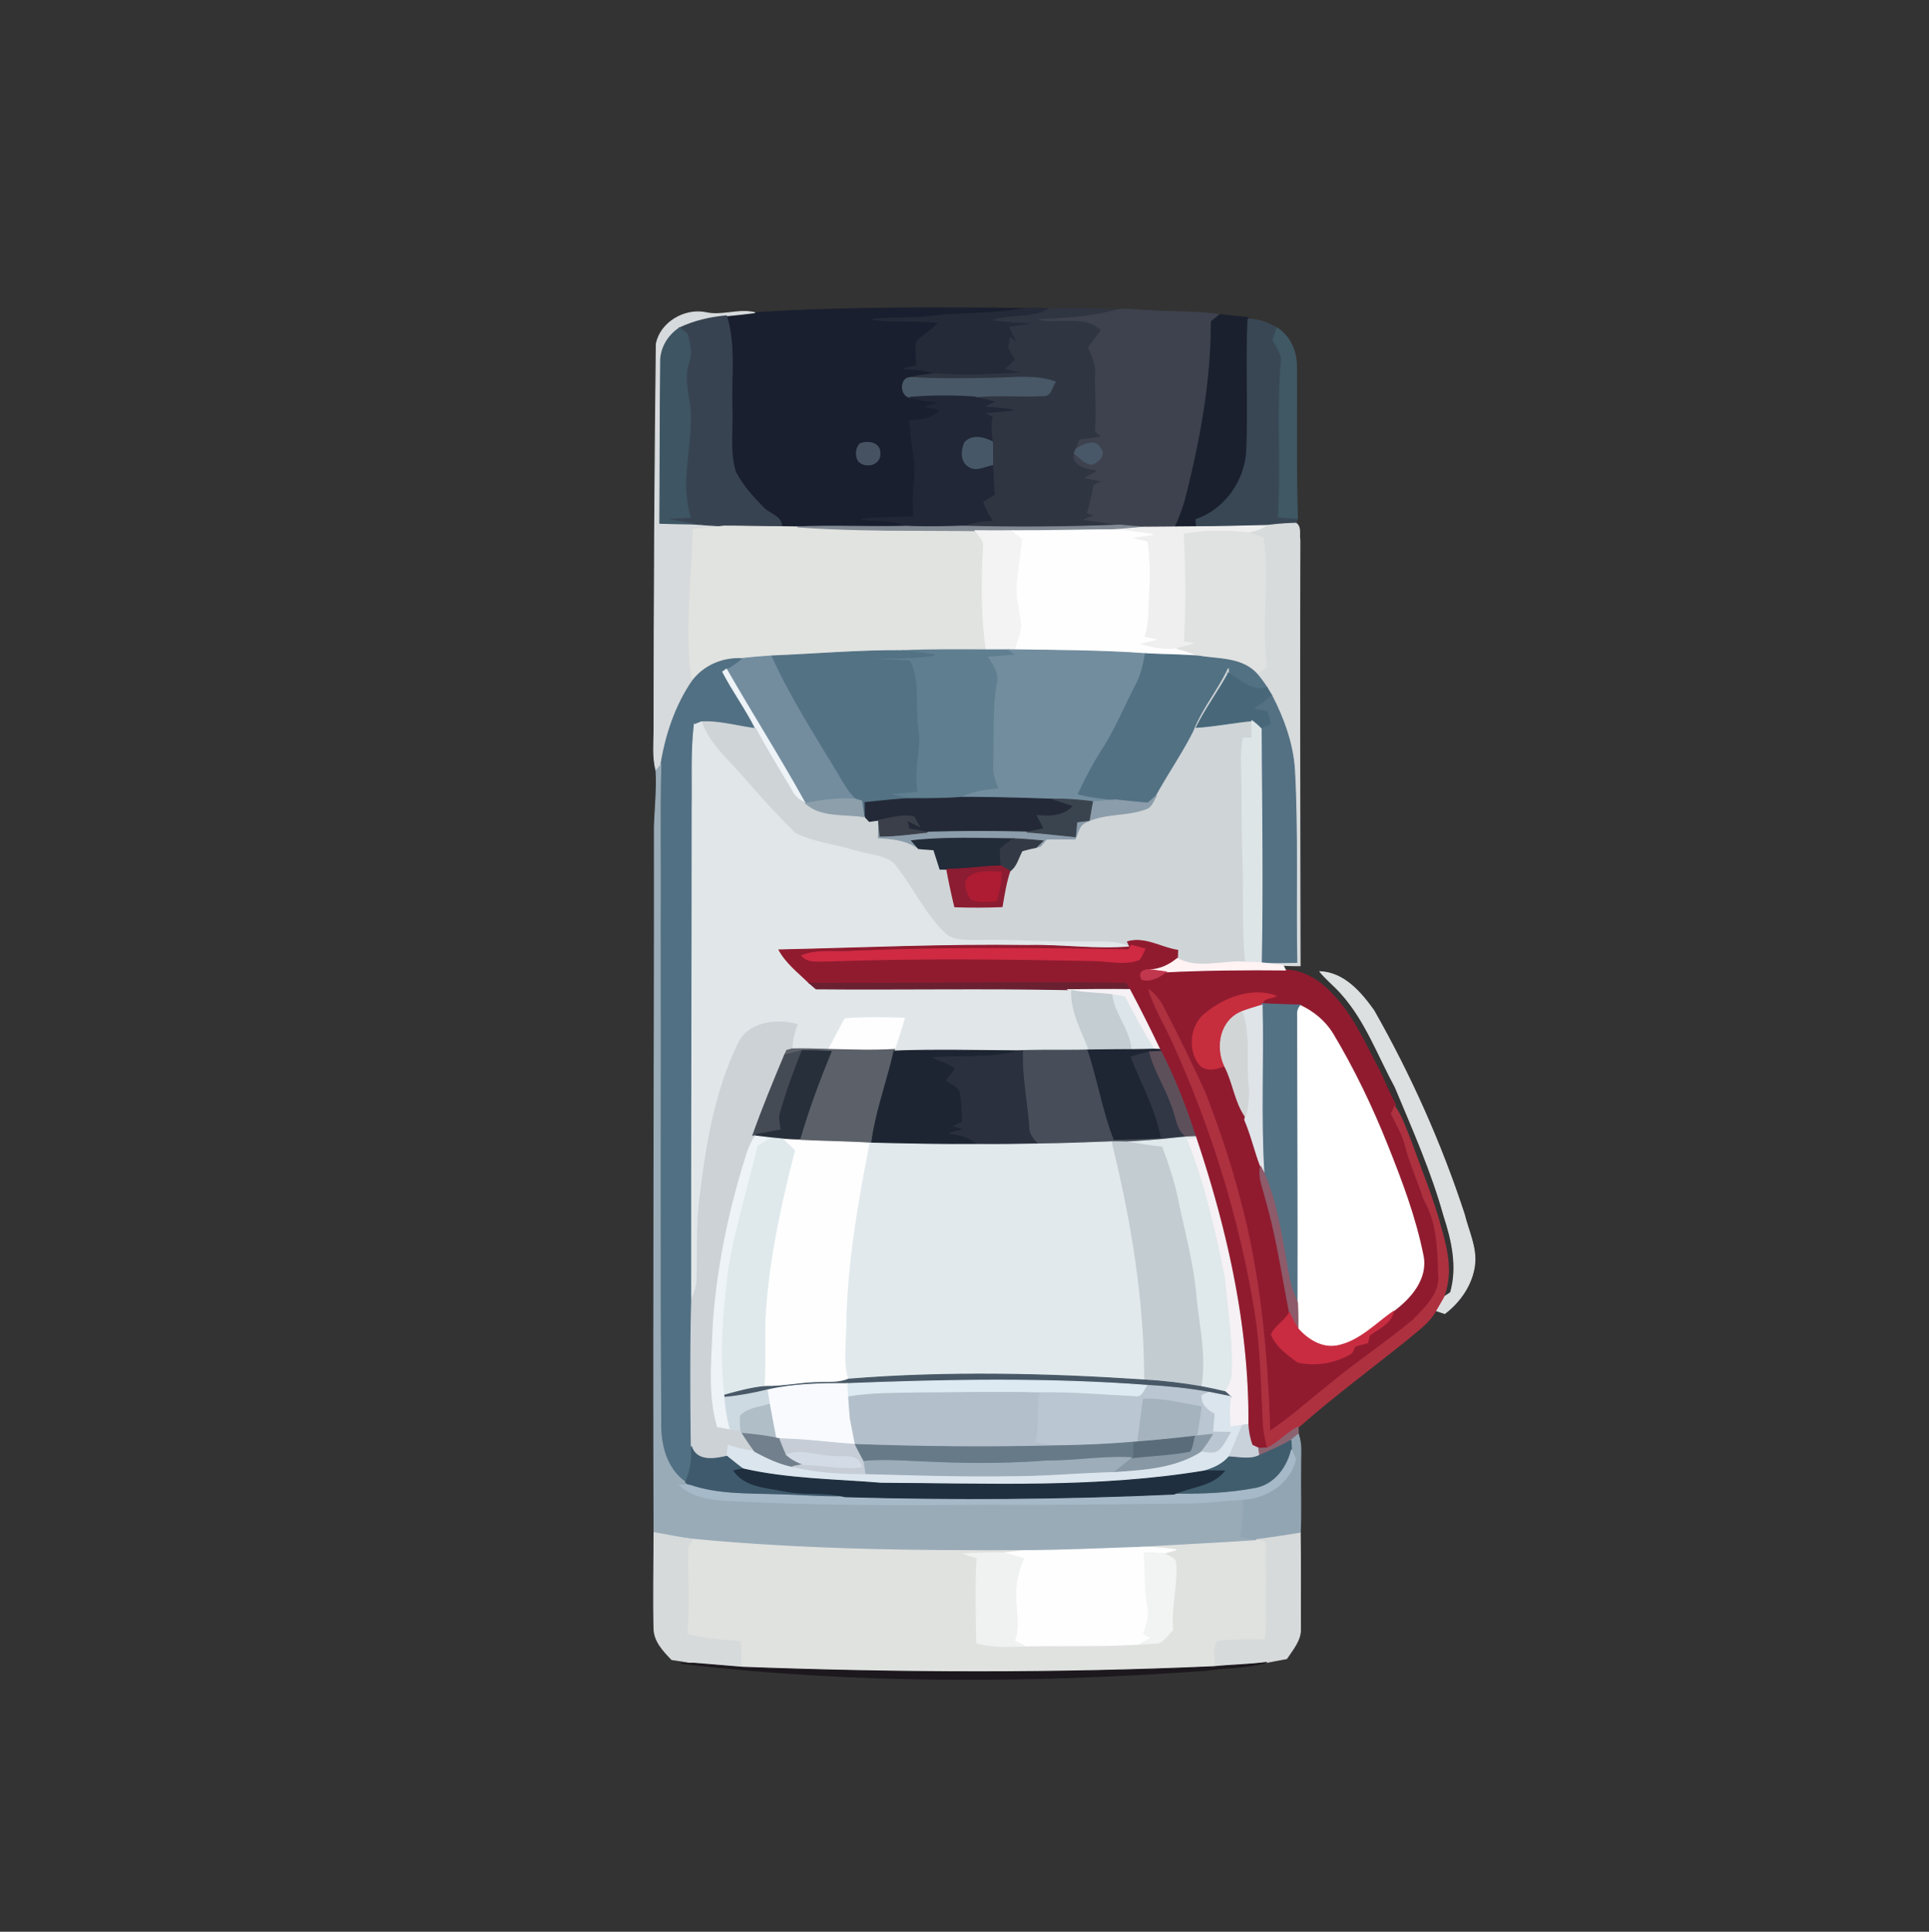<svg xmlns="http://www.w3.org/2000/svg" width="683" height="684" fill="none" viewBox="0 0 683 684"><rect x="0" y="0" width="683" height="684" fill="#333333" stroke="none"/><g clip-path="url(#clip0_3013_23229)"><path fill="#191F2E" stroke="#191F2E" stroke-width=".333" d="M267.293 110.715c31.8-2 63.707-1.827 95.56-1.52-11.533 2.226-23.307 1.44-34.907 3-6.293.64-12.64.106-18.92.933 7.734.933 15.547.28 23.294 1.04-2.174 2.733-5.334 4.36-7.76 6.8-.52 2.8-.12 5.68.026 8.507-1.52.373-3.04.733-4.56 1.093 3.84.053 7.667.6 11.347 1.72-3.04.307-6.093.68-9.067 1.387-3.693.093-3.666 6.36-.2 7.026 3.587 1.107 7.36 1.4 11.094 1.68-1.707.547-3.414 1.094-5.107 1.654 1.68.346 3.373.706 5.067 1.08-2.934 3.133-7.054 3.813-11.16 3.813.44 4.373 1.04 8.733 1.626 13.093 1.174 6.96-1.186 13.947.067 20.92-6.213.387-12.48.134-18.667.934 5.294.653 10.974-.24 15.827 2.453-12.84.387-25.693-.373-38.533.24-1.854-.04-3.707-.067-5.547-.08 0-3.787-4.44-4.453-6.56-6.8-3.72-3.813-7.413-7.893-9.84-12.667-2.213-7.293-.84-15.066-1.2-22.546-.387-10.867 1.28-22.067-1.92-32.64 3.347-.307 6.693-.707 10.04-1.12Z"/><path fill="#D7DADC" stroke="#D7DADC" stroke-width=".333" d="M232.374 121.805c1.44-7.56 9.96-12.587 17.413-11.12 5.853 1.36 11.707-1.4 17.507.026-3.347.414-6.694.814-10.04 1.12-5.707.494-11.374 1.8-16.574 4.24-4.186 2.68-6.92 7.32-6.786 12.347-.187 18.96-.147 37.907-.294 56.867 4.054.16 8.12.213 12.174.266 3.533.267 7.053.547 10.6.72-3.667.374-7.307.854-10.974 1.187-.2 17.867-3.146 35.867-.253 53.653-6.04 8.8-9.48 19.267-11.16 29.734-.427.493-1.267 1.493-1.693 1.986-1.334-4.906-.68-10.013-.72-15.013.026-45.347.253-90.68.8-136.013Z"/><path fill="#242A37" stroke="#242A37" stroke-width=".333" d="M327.946 112.19c11.6-1.56 23.374-.774 34.907-3 2.893-.254 5.8-.067 8.693.213-6.12 3.413-13.28 2.04-19.813 3.893 4.987.627 10.013.894 15.04 1.16-3.107.48-6.213.947-9.32 1.414.947 1.84 1.893 3.68 2.84 5.506-.64-.426-1.933-1.306-2.587-1.746-.2 1.16-.386 2.32-.573 3.48.787 1.4 1.587 2.813 2.4 4.24a369.604 369.604 0 0 0-3.333 3.293c2.133.453 4.28.907 6.426 1.387-10.4.413-20.866 1.28-31.253.253-3.68-1.12-7.507-1.667-11.347-1.72 1.52-.36 3.04-.72 4.56-1.093-.146-2.827-.546-5.707-.026-8.507 2.426-2.44 5.586-4.067 7.76-6.8-7.747-.76-15.56-.107-23.294-1.04 6.28-.827 12.627-.293 18.92-.933Z"/><path fill="#303542" stroke="#303542" stroke-width=".333" d="M371.547 109.405c7.92-.52 15.973-.094 23.92.306-8.88 2.6-18.174 2.974-27.36 3.467 7.24 1.293 16.066-1.8 21.946 3.707a233.607 233.607 0 0 0-4.666 6.16c1.44 2.946 2.746 6.08 2.506 9.453-.16 6.693.507 13.4-.093 20.093.787.734 1.587 1.467 2.4 2.2-2.64.32-5.253.654-7.88 1-.333.8-1 2.414-1.333 3.227l-.627 1.493c-.627 4.974 5.093 5.387 8.64 6.12-1.613.854-3.213 1.707-4.813 2.56 2.093.4 4.186.787 6.293 1.174-.8.36-2.4 1.066-3.2 1.426-.533 3.32-1.227 6.6-2.253 9.8.92.32 1.826.64 2.746.974l-4 1.386c4.294.467 8.574 1.147 12.814 1.96a815.36 815.36 0 0 1-55.947.374c3.4-1.24 6.973-1.88 10.587-1.987-1.4-2.08-2.52-4.347-3.254-6.747 1.347-.826 2.707-1.666 4.054-2.493-.187-3.507-.454-7-.574-10.507-.053-2.72.054-5.426-.08-8.133-.52-2.92-.693-5.88-.093-8.8-1.027-.467-2.053-.947-3.08-1.427 3.52-.266 7.04-.6 10.547-1.04-3.52-.48-7.054-.813-10.6-1.053a506.989 506.989 0 0 0 3.68-1.853c-2.32-.574-4.627-1.187-6.96-1.68 8.133-.867 16.293-.067 24.44-.467 2.8.253 3.12-3.093 4.346-4.867-6.973-2.533-14.44-1.426-21.666-1.306-9.894.173-19.8.333-29.68-.254 2.973-.706 6.026-1.08 9.066-1.386 10.387 1.026 20.854.16 31.254-.254-2.147-.48-4.294-.933-6.427-1.386 1.107-1.107 2.213-2.2 3.333-3.294a805.807 805.807 0 0 1-2.4-4.24c.187-1.16.374-2.32.574-3.48.653.44 1.946 1.32 2.586 1.747-.946-1.827-1.893-3.667-2.84-5.507 3.107-.466 6.214-.933 9.32-1.413-5.026-.267-10.053-.533-15.04-1.16 6.534-1.853 13.694-.48 19.814-3.893Z"/><path fill="#3E424E" stroke="#3E424E" stroke-width=".333" d="M395.466 109.716c2.387-.4 4.827-.147 7.227-.013 9.733.893 19.573.386 29.267 1.653-.76.627-2.28 1.88-3.054 2.507-.013 20.746-3.706 41.333-8.773 61.4a55.155 55.155 0 0 1-4.067 11.32c-3.466.026-6.92.04-10.386.08-3.04-.147-6.067-.44-9.094-.747-4.24-.813-8.52-1.493-12.813-1.96l4-1.387c-.92-.333-1.827-.653-2.747-.973 1.027-3.2 1.72-6.48 2.254-9.8.8-.36 2.4-1.067 3.2-1.427-2.107-.386-4.2-.773-6.294-1.173 1.6-.853 3.2-1.707 4.814-2.56-3.547-.733-9.267-1.147-8.64-6.12 1.973 1.373 3.626 3.68 6.186 3.88 2.174-.627 5.054-3.24 3.134-5.52-1.907-3.667-6.147-1.427-8.694.147.334-.814 1-2.427 1.334-3.227 2.626-.347 5.24-.68 7.88-1a186.748 186.748 0 0 1-2.4-2.2c.6-6.693-.067-13.4.093-20.093.24-3.374-1.067-6.507-2.507-9.454 1.52-2.08 3.08-4.133 4.667-6.16-5.88-5.506-14.707-2.413-21.947-3.706 9.187-.494 18.48-.867 27.36-3.467Z"/><path fill="#384351" stroke="#384351" stroke-width=".333" d="M240.68 116.076c5.2-2.44 10.866-3.747 16.573-4.24 3.2 10.573 1.533 21.773 1.92 32.64.36 7.48-1.013 15.253 1.2 22.547 2.427 4.773 6.12 8.853 9.84 12.666 2.12 2.347 6.56 3.014 6.56 6.8-6.8.027-13.6-.24-20.4-.213-3.547-.173-7.067-.453-10.6-.72-3.68-.68-7.373-1.373-11.093-1.853 3.253-.147 6.506-.334 9.76-.52-3.694-11.32 0-23.174.013-34.707.187-6.813-2.827-13.64-.56-20.347 1.213-3.24.32-6.626-.547-9.826-.666-.56-2-1.667-2.666-2.227Z"/><path fill="#1A202E" stroke="#1A202E" stroke-width=".333" d="M428.906 113.858c.774-.626 2.294-1.88 3.054-2.506 3.306.453 6.613.773 9.946 1.04l-.026.613c-.734 15.373.2 30.787-.427 46.16-.36 10.853-7.653 21.32-18.027 24.813l.267 2.534c-2.547 0-5.093.026-7.627.066a55.112 55.112 0 0 0 4.067-11.32c5.067-20.066 8.76-40.653 8.773-61.4Z"/><path fill="#394755" stroke="#394755" stroke-width=".333" d="M441.88 113.008c3.68-.026 7.107 1.374 10.28 3.12-.493 1.414-.973 2.827-1.453 4.24 1.08 2.187 2.76 4.24 3.04 6.72-1.694 18.627-.027 37.36-1.107 56.014 2.253.146 4.493.306 6.76.493-.147.413-.413 1.253-.56 1.68-3.307.12-6.627.307-9.907.773-8.413.147-16.826.48-25.24.467l-.266-2.533c10.373-3.494 17.666-13.96 18.026-24.814.627-15.373-.306-30.786.427-46.16Z"/><path fill="#3E5563" stroke="#3E5563" stroke-width=".333" d="M233.893 128.417c-.133-5.027 2.6-9.667 6.787-12.347.666.56 2 1.667 2.666 2.227.867 3.2 1.76 6.587.547 9.827-2.267 6.706.747 13.533.56 20.346-.013 11.534-3.707 23.387-.013 34.707-3.254.187-6.507.373-9.76.52 3.72.48 7.413 1.173 11.093 1.853-4.053-.053-8.12-.106-12.173-.266.146-18.96.106-37.907.293-56.867Z"/><path fill="#3F5864" stroke="#3F5864" stroke-width=".333" d="M452.16 116.125c4.614 2.933 6.987 8.413 6.88 13.773.147 17.894-.226 35.8.36 53.694a392.478 392.478 0 0 0-6.76-.494c1.08-18.653-.586-37.386 1.107-56.013-.28-2.48-1.96-4.533-3.04-6.72.48-1.413.96-2.827 1.453-4.24Z"/><path fill="#485866" stroke="#485866" stroke-width=".333" d="M322.107 140.702c-3.467-.666-3.493-6.933.2-7.026 9.88.586 19.787.426 29.68.253 7.227-.12 14.693-1.227 21.667 1.307-1.227 1.773-1.547 5.12-4.347 4.866-8.147.4-16.307-.4-24.44.467-7.587-.52-15.187-.507-22.76.133Z"/><path fill="#212736" stroke="#212736" stroke-width=".333" d="M322.106 140.699c7.574-.64 15.174-.654 22.76-.134 2.334.494 4.64 1.107 6.96 1.68-1.226.627-2.453 1.24-3.68 1.854 3.547.24 7.08.573 10.6 1.053-3.506.44-7.026.773-10.546 1.04 1.026.48 2.053.96 3.08 1.427-.6 2.92-.427 5.88.093 8.8-3.093-1.534-7.147-2.64-9.813.306-1.2 2.694-1.467 6.867 1.546 8.494 2.627 1.693 5.627-.24 8.347-.667.12 3.507.387 7 .573 10.507-1.346.826-2.706 1.666-4.053 2.493.733 2.4 1.853 4.667 3.253 6.747-3.613.106-7.186.746-10.586 1.986-6.587.227-13.187.374-19.787.04-4.853-2.693-10.533-1.8-15.827-2.453 6.187-.8 12.454-.547 18.667-.933-1.253-6.974 1.107-13.96-.067-20.92-.586-4.36-1.186-8.72-1.626-13.094 4.106 0 8.226-.68 11.16-3.813a397.461 397.461 0 0 0-5.067-1.08c1.693-.56 3.4-1.107 5.107-1.653-3.734-.28-7.507-.574-11.094-1.68Z"/><path fill="#465868" stroke="#465868" stroke-width=".333" d="M341.56 156.729c2.667-2.946 6.72-1.84 9.813-.306.134 2.706.027 5.413.08 8.133-2.72.427-5.72 2.36-8.346.667-3.014-1.627-2.747-5.8-1.547-8.494Z"/><path fill="#465262" stroke="#465262" stroke-width=".333" d="M304.506 157.13c2.8-1.107 7.134-.427 7.04 3.32.334 4.133-5.133 5.52-7.626 2.733-1.08-1.813-.92-4.507.586-6.053Z"/><path fill="#495868" stroke="#495868" stroke-width=".333" d="M380.987 159.023c2.547-1.574 6.787-3.814 8.693-.147 1.92 2.28-.96 4.893-3.133 5.52-2.56-.2-4.213-2.507-6.187-3.88l.627-1.493Z"/><path fill="#E1E3E0" stroke="#E1E3E0" stroke-width=".333" d="M256.374 186.275c6.8-.026 13.6.24 20.4.214 1.84.013 3.693.04 5.546.08 20.947 1.546 41.974 1.106 62.96 1.346 1.2 1.84 3.427 3.507 2.92 5.987-.68 12.067-.72 24.213.96 36.2-9.866-.04-19.72-.133-29.573.28-15.56-.093-31.053 1.267-46.587 1.893-3.533.214-7.053.547-10.573.92-6.747-.24-13.173 2.52-17.28 7.92-2.893-17.786.053-35.786.253-53.653 3.667-.333 7.307-.813 10.974-1.187Z"/><path fill="#818993" stroke="#818993" stroke-width=".333" d="M282.32 186.567c12.84-.613 25.694.147 38.534-.24 6.6.334 13.2.187 19.786-.04 18.64.52 37.32.387 55.947-.373 3.027.307 6.053.6 9.093.747-3.84.213-7.653.733-11.493.906-11.92.04-23.853.427-35.787.36-4.373.014-8.746.054-13.12-.013-20.986-.24-42.013.2-62.96-1.347Z"/><path fill="#EFEFEF" stroke="#EFEFEF" stroke-width=".333" d="M405.68 186.66c3.467-.04 6.92-.053 10.386-.08 2.534-.04 5.08-.066 7.627-.066 8.413.013 16.827-.32 25.24-.467-2 1.333-4.226 2.347-6.64 2.587-7.64-.707-15.413-.934-22.986.48.64 12.613.72 25.253.08 37.866 1.48.254 2.973.507 4.466.76-2.386.627-4.76 1.28-7.133 1.894-4.72.88-9.387-.454-13.88-1.707 2.16-.493 4.333-.973 6.507-1.453-1.454-.307-2.894-.6-4.334-.907 1.814-5.04 1.293-10.467 1.72-15.72.387-5.987.253-12-.533-17.96-2.014-.453-4.04-.92-6.054-1.373 2.654-.414 5.307-.854 7.96-1.294-4.626-.72-9.253-1.333-13.919-1.653 3.84-.173 7.653-.693 11.493-.907Z"/><path fill="#D7DBDC" stroke="#D7DBDC" stroke-width=".333" d="M448.933 186.047c3.28-.467 6.6-.654 9.907-.774 1.946 1.2 1.04 3.947 1.413 5.854-.147 50.28-.013 100.56.08 150.826-2.013.014-4.027-.04-6.027-.146-2.573-.32-5.146-.654-7.72-.88 4.187-.067 8.387-.08 12.587-.134-.453-22.72.4-45.453-.827-68.16-.586-9.306-3.853-18.226-8.093-26.453a506.243 506.243 0 0 0-1.64-2.733c-1.12-1.68-2.307-3.307-3.627-4.84 1.187-.827 2.374-1.654 3.574-2.467-2.254-15.16.973-30.533-1.254-45.707a141.478 141.478 0 0 0-5.013-1.8c2.413-.24 4.64-1.253 6.64-2.586Z"/><path fill="#F3F3F3" stroke="#F3F3F3" stroke-width=".333" d="M345.28 187.914c4.374.067 8.747.027 13.12.013 1.214.92 2.427 1.827 3.654 2.747-.507 5.533-1.507 11-1.934 16.547-.413 4.826 1.32 9.48 1.6 14.253-.12 2.987-1.413 5.76-2.186 8.613-.6 0-1.8.014-2.4.014-2.667.013-5.32.013-7.974 0-1.68-11.987-1.64-24.134-.96-36.2.507-2.48-1.72-4.147-2.92-5.987Z"/><path fill="#FEFEFE" stroke="#FEFEFE" stroke-width=".333" d="M358.4 187.93c11.934.067 23.867-.32 35.787-.36 4.667.32 9.293.934 13.92 1.654-2.653.44-5.307.88-7.96 1.293 2.013.453 4.04.92 6.053 1.373.787 5.96.92 11.974.534 17.96-.427 5.254.093 10.68-1.72 15.72 1.44.307 2.88.6 4.333.907-2.173.48-4.347.96-6.507 1.453 4.494 1.254 9.16 2.587 13.88 1.707 2.667.56 5.214 1.573 7.707 2.68-6.293-.52-12.6-.48-18.893-.853-15.307-1.12-30.667-1.12-46-1.374.773-2.853 2.066-5.626 2.186-8.613-.28-4.773-2.013-9.427-1.6-14.253.427-5.547 1.427-11.014 1.934-16.547-1.227-.92-2.44-1.827-3.654-2.747Z"/><path fill="#E0E2E1" stroke="#E0E2E1" stroke-width=".333" d="M419.306 189.116c7.574-1.413 15.347-1.187 22.987-.48 1.68.56 3.347 1.173 5.013 1.8 2.227 15.173-1 30.547 1.254 45.707-1.2.813-2.387 1.64-3.574 2.466-5.333-5.8-13.48-5.08-20.56-6.293-2.493-1.107-5.04-2.12-7.706-2.68 2.373-.613 4.746-1.267 7.133-1.893-1.493-.254-2.987-.507-4.467-.76.64-12.614.56-25.254-.08-37.867Z"/><path fill="#5F7E8F" stroke="#5F7E8F" stroke-width=".333" d="M319.587 230.38c9.853-.413 19.707-.32 29.573-.28 2.654.014 5.307.014 7.974 0 .666.454 2.026 1.374 2.693 1.84-3.253.254-6.507.507-9.76.734 1.747 2.733 3.907 5.68 3.067 9.146-1.68 9.734-.96 19.6-1.307 29.414-.2 2.84.867 5.493 1.893 8.066-4.506.44-9.093.974-13.2 3.027-6.253.52-12.533.44-18.8.467-2.36-.534-4.693-1.134-7.013-1.747 3.307-.293 6.613-.56 9.933-.84-1.133-6.613.694-13.147.68-19.72-1.826-8.813.747-18.053-3.16-26.48-5.213-.24-10.413-.44-15.613-.76 8.147-.653 16.4.293 24.467-1.36-3.8-.613-7.6-1.173-11.427-1.507Z"/><path fill="#728D9E" stroke="#728D9E" stroke-width=".333" d="M357.133 230.099c.6 0 1.8-.013 2.4-.013 15.333.253 30.693.253 46 1.373-.667 3.88-1.573 7.76-3.44 11.267-3.947 7.56-7.16 15.52-11.8 22.72-3.24 5-5.96 10.307-8.507 15.693 4.334 1.174 8.827 1.56 13.28 2.094-2.76.186-5.493.533-8.253.613-4.627-.587-9.267-.987-13.933-.853-10.787-.36-21.574-.694-32.36-.667 4.106-2.053 8.693-2.587 13.2-3.027-1.027-2.573-2.094-5.226-1.894-8.066.347-9.814-.373-19.68 1.307-29.414.84-3.466-1.32-6.413-3.067-9.146 3.254-.227 6.507-.48 9.76-.734-.666-.466-2.026-1.386-2.693-1.84Z"/><path fill="#537284" stroke="#537284" stroke-width=".333" d="M273 232.273c15.533-.627 31.027-1.987 46.587-1.893 3.826.333 7.626.893 11.426 1.506-8.066 1.654-16.32.707-24.466 1.36 5.2.32 10.4.52 15.613.76 3.907 8.427 1.333 17.667 3.16 26.48.013 6.574-1.813 13.107-.68 19.72-3.32.28-6.627.547-9.933.84 2.32.614 4.653 1.214 7.013 1.747-5.16.267-10.293.867-15.427 1.373.014 1.28.054 3.854.067 5.134l-.453-.08c-.267-1.867-.52-3.734-.787-5.587-.573-.173-1.733-.507-2.307-.68-2.813-2.64-4.613-6.08-6.533-9.36-8.16-13.533-16.8-26.867-23.28-41.32Z"/><path fill="#738D9F" stroke="#738D9F" stroke-width=".333" d="M262.426 233.193c3.52-.373 7.04-.706 10.574-.92 6.48 14.454 15.12 27.787 23.28 41.32 1.92 3.28 3.72 6.72 6.533 9.36-5.88-.413-11.76.387-17.52 1.494-.093-.094-.307-.28-.4-.374-8.84-15.933-18.627-31.333-27.68-47.146 1.827-1.107 3.667-2.214 5.213-3.734Z"/><path fill="#527183" stroke="#527183" stroke-width=".333" d="M405.534 231.461c6.293.373 12.6.333 18.893.853 7.08 1.214 15.227.494 20.56 6.294 1.32 1.533 2.507 3.16 3.627 4.84-5.267 1.693-9.48-2.694-13.694-5.08 0-.414.014-1.267.014-1.68-3.574 7.693-9.134 14.266-12.227 22.186-3.92 7.854-8.96 15.08-13.187 22.76a190.76 190.76 0 0 1-3.08 2.72c-3.8-.293-7.586-.693-11.373-1.12-4.453-.533-8.947-.92-13.28-2.093 2.547-5.387 5.267-10.693 8.507-15.693 4.64-7.2 7.853-15.16 11.8-22.72 1.866-3.507 2.773-7.387 3.44-11.267Z"/><path fill="#527083" stroke="#527083" stroke-width=".333" d="M245.146 241.114c4.107-5.4 10.534-8.16 17.28-7.92-1.546 1.52-3.386 2.627-5.213 3.733-.333.24-.987.72-1.32.96 3.56 6.88 8.187 13.147 11.667 20.094-6.414-.734-12.72-2.747-19.214-2.36-.626.253-1.88.746-2.52 1-1.12 9.706-.6 19.493-.76 29.24 0 58.093-.226 116.2-.173 174.306-.44 17.307-.373 34.654-.12 51.974.44 4.36-.293 8.706-2.053 12.72-6.987-4.867-9.04-13.734-8.76-21.774-.414-59.08-.067-118.16-.2-177.24.173-18.333-.254-36.666.226-55 1.68-10.466 5.12-20.933 11.16-29.733Z"/><path fill="#EDF3F7" stroke="#EDF3F7" stroke-width=".333" d="M255.894 237.89c.333-.24.986-.72 1.32-.96 9.053 15.813 18.84 31.213 27.68 47.146-2.067-.64-3.547-2.2-4.534-4.066-4.32-7.307-8.84-14.507-12.8-22.027-3.48-6.947-8.106-13.213-11.666-20.093Z"/><path fill="#CFD4D7" stroke="#CFD4D7" stroke-width=".333" d="M422.707 258.874c3.093-7.92 8.653-14.493 12.226-22.186 0 .413-.013 1.266-.013 1.679-3.547 6.534-8.04 12.507-11.347 19.174 6.614-.36 13.094-1.747 19.68-2.334-.013 2.04 0 4.094.027 6.147-1.04 0-2.08.013-3.12.013-1.187 6.774-.307 13.627-.387 20.454-.133 12.04.427 24.067.48 36.107.094 7.586-.133 15.2.814 22.76-7.987-.707-16.854 2.773-24.187-1.321.027-.72.067-2.159.093-2.879-5.973-.92-11.6-4.827-17.773-3.027l.867 1.826c-5.96-2.6-12.52-1.466-18.8-1.759-11.974.213-23.934-.867-35.907-.507-3.8-.133-8.293.253-11.107-2.853-7.32-7.12-11.48-16.721-17.96-24.507-3.973-3.014-9.346-3.04-13.986-4.52-6.92-2.147-14.414-2.8-20.894-6.16-6.4-6.427-12.626-13.093-18.52-20.013-5.293-6.08-11.746-11.534-14.546-19.347 6.493-.387 12.8 1.627 19.213 2.36 3.96 7.52 8.48 14.72 12.8 22.027.987 1.866 2.467 3.426 4.533 4.066.094.093.307.28.4.374 5.427 5.026 13.827 3.559 20.614 4.773l.453.08 1.44 1.546c.827-.12 2.48-.333 3.293-.453l.04.867a243.536 243.536 0 0 1-.106 5.387c4.96.306 10.066.746 14.2 3.826 1.786.173 3.6.307 5.4.413l2.2 6.88c.586.014 1.786.014 2.373.014.84 4.467 1.76 8.907 2.853 13.307 5.587.186 11.174.2 16.76-.067.72-4.227 1.374-8.493 2.747-12.573 2.4-1.72 2.973-4.734 4.32-7.187a62.831 62.831 0 0 1 4.987-1.2c.36-.093 1.106-.28 1.48-.373.546-.64 1.653-1.934 2.213-2.587a626.82 626.82 0 0 1 10.08-.013c1-1.974 1.32-4.64 3.44-5.774 6.747-3.613 14.813-2.266 21.827-4.973 2-.76 2.533-3.093 3.613-4.707 4.227-7.68 9.267-14.907 13.187-22.76Z"/><path fill="#48687A" stroke="#48687A" stroke-width=".333" d="M434.92 238.367c4.213 2.387 8.427 6.774 13.693 5.08.414.68 1.227 2.04 1.64 2.734-1.693 1.88-3.72 3.386-5.906 4.626 1.506.267 3.013.534 4.52.814.453 1.6.906 3.186 1.373 4.786-1.24.56-2.467 1.12-3.693 1.68-1-1.08-2.094-2.04-3.294-2.88-6.586.587-13.066 1.974-19.68 2.334 3.307-6.667 7.8-12.64 11.347-19.174Z"/><path fill="#547184" stroke="#547184" stroke-width=".333" d="M450.253 246.18c4.24 8.226 7.507 17.146 8.094 26.453 1.226 22.707.373 45.44.826 68.16-4.2.053-8.4.067-12.586.133.533-27.613.093-55.24-.04-82.84 1.226-.56 2.453-1.12 3.693-1.68-.467-1.6-.92-3.186-1.373-4.786-1.507-.28-3.014-.547-4.52-.814 2.186-1.24 4.213-2.746 5.906-4.626Z"/><path fill="#E1E7E9" stroke="#E1E7E9" stroke-width=".333" d="M245.826 256.617c.64-.253 1.894-.746 2.52-1 2.8 7.814 9.254 13.267 14.547 19.347 5.893 6.92 12.12 13.587 18.52 20.013 6.48 3.36 13.973 4.014 20.893 6.16 4.64 1.48 10.014 1.507 13.987 4.52 6.48 7.787 10.64 17.387 17.96 24.507 2.813 3.107 7.307 2.72 11.107 2.853 11.973-.36 23.933.72 35.906.507 6.28.293 12.84-.84 18.8 1.76-12.026 1.08-24.026-.8-36.053-.507-29.413-.426-58.787.92-88.187 1.574 2.587 4.746 6.987 8.066 10.774 11.8.586.506 1.76 1.493 2.346 2 29.694.266 59.414-.32 89.094.28.346.066 1.053.186 1.4.253-.294 7.52 3.6 14.267 6.2 21.093l-.774.014c-7.493.146-15-.04-22.48.2-.44.026-1.32.066-1.76.093-14.68-.107-29.386-.493-44.066.067l.173-.574c1.173-3.666 2.427-7.306 3.48-11.013-7.013-.333-14.053-.387-21.053.16-1.92 3.613-3.84 7.227-5.774 10.84-4.306-.12-8.626-.293-12.933-.173-.04-2.974.747-5.854 1.813-8.614-7.333-2.106-17.546-.84-20.973 6.987-8.027 16.693-11.147 35.213-13.373 53.453-1.294 9.734-.854 19.56-1.12 29.347.04 2.667-.974 5.147-1.907 7.6-.053-58.107.173-116.213.173-174.307.16-9.746-.36-19.533.76-29.24Z"/><path fill="#DEE5E7" stroke="#DEE5E7" stroke-width=".333" d="M443.254 255.203c1.2.84 2.293 1.8 3.293 2.88.133 27.6.573 55.227.04 82.84a76.037 76.037 0 0 0-5.52-.24c-.947-7.56-.72-15.173-.813-22.76-.054-12.04-.614-24.067-.481-36.107.08-6.826-.8-13.68.387-20.453 1.04 0 2.08-.013 3.12-.013a307.66 307.66 0 0 1-.026-6.147Z"/><path fill="#99ABB7" stroke="#99ABB7" stroke-width=".333" d="M232.294 272.83c.426-.493 1.266-1.493 1.693-1.986-.48 18.333-.053 36.666-.227 55 .134 59.08-.213 118.16.2 177.24-.28 8.04 1.774 16.906 8.76 21.773l1.44 1.013c-.866-.013-2.626-.026-3.493-.026 4.427 4.306 10.853 5.093 16.733 5.453 31.054 1.72 62.174 1.613 93.267 1.36 22.253.173 44.507-.173 66.76-.427 7.68.107 15.32-.8 22.973-1.373-.066 4.427-.44 8.853-.986 13.253 1.786.334 3.586.68 5.386 1.054l.987.266c-14 .974-28.027 1.6-42.027 2.454-13.613.453-27.213 1.093-40.826 1.16-39.107.186-78.28-.294-117.24-3.987-4.734-.587-9.427-1.52-14.12-2.387-.294-83.4.2-166.813.12-250.226.266-6.534.96-13.067.6-19.614Z"/><path fill="#232937" stroke="#232937" stroke-width=".333" d="M321.72 282.796c6.266-.026 12.546.054 18.8-.466 10.786-.027 21.573.306 32.36.666 2.413.707 4.8 1.52 7.173 2.347-3.2 3.747-8.267 3.84-12.8 3.413.8 1.547 1.6 3.107 2.387 4.667a230.68 230.68 0 0 1-5.92 1.2c-11.787-.293-23.587-.307-35.374.067a270.012 270.012 0 0 1-6.52-1.214c-.173-.76-.546-2.28-.72-3.04 1.44.72 2.894 1.44 4.36 2.147-.6-1.173-1.24-2.32-1.933-3.427-4.187-.8-8.347.56-12.44 1.24-.813.12-2.467.334-3.293.454l-1.44-1.547c-.014-1.28-.054-3.853-.067-5.133 5.133-.507 10.267-1.107 15.427-1.374Z"/><path fill="#8B9CAA" stroke="#8B9CAA" stroke-width=".333" d="M406.44 284.353c1.04-.894 2.053-1.8 3.08-2.72-1.08 1.613-1.614 3.946-3.614 4.706-7.013 2.707-15.08 1.36-21.826 4.974-2.12 1.133-2.44 3.8-3.44 5.773-3.374-.013-6.734-.027-10.08.013l-2.214 2.587c-.373.093-1.12.28-1.48.373.587-.586 1.774-1.746 2.36-2.32-3.493-.333-6.986-.613-10.48-.746-11.973-.08-24.013-.64-35.946.693.613.693 1.813 2.093 2.426 2.787-4.133-3.08-9.24-3.52-14.2-3.827.054-1.8.094-3.6.107-5.387.133 1.6.28 3.214.467 4.814 5.613-.027 11.173-.8 16.746-1.387 11.787-.373 23.587-.36 35.374-.067 5.693.4 11.373 1.107 17.066 1.64.147-1.746.307-3.48.467-5.213a418.17 418.17 0 0 1 4.373-.533c.4-2.227.787-4.454 1.187-6.667 2.76-.08 5.493-.427 8.253-.613 3.787.426 7.574.826 11.374 1.12Z"/><path fill="#8D9FAB" stroke="#8D9FAB" stroke-width=".333" d="M285.293 284.448c5.76-1.107 11.64-1.907 17.52-1.494.573.174 1.733.507 2.307.68.266 1.854.52 3.72.786 5.587-6.786-1.213-15.186.253-20.613-4.773Z"/><path fill="#3A444E" stroke="#3A444E" stroke-width=".333" d="M372.88 282.994c4.666-.133 9.306.267 13.933.854-.4 2.213-.787 4.44-1.187 6.666-1.466.174-2.92.347-4.373.534-.16 1.733-.32 3.466-.467 5.213-5.693-.533-11.373-1.24-17.066-1.64a230.68 230.68 0 0 0 5.92-1.2c-.787-1.56-1.587-3.12-2.387-4.667 4.533.427 9.6.334 12.8-3.413-2.373-.827-4.76-1.64-7.173-2.347Z"/><path fill="#3A3F49" stroke="#3A3F49" stroke-width=".333" d="M311.094 290.391c4.093-.68 8.253-2.04 12.44-1.24a45.319 45.319 0 0 1 1.933 3.427 333.74 333.74 0 0 1-4.36-2.147c.173.76.547 2.28.72 3.04 2.173.427 4.333.84 6.52 1.213-5.573.587-11.133 1.36-16.747 1.387-.186-1.6-.333-3.213-.466-4.813l-.04-.867Z"/><path fill="#222B38" stroke="#222B38" stroke-width=".333" d="M322.8 297.69c11.933-1.333 23.973-.773 35.946-.693-1.52 1.12-3.08 2.2-4.453 3.507-.28 2.026.013 4.066.147 6.106-6.44.107-12.8 1.214-19.24 1.174-.587 0-1.787 0-2.374-.014l-2.2-6.88c-1.8-.106-3.613-.24-5.4-.413-.613-.693-1.813-2.093-2.426-2.787Z"/><path fill="#343A45" stroke="#343A45" stroke-width=".333" d="M354.294 300.499c1.373-1.307 2.933-2.387 4.453-3.507 3.493.134 6.987.414 10.48.747-.587.573-1.773 1.733-2.36 2.32-1.68.333-3.347.733-4.987 1.2-1.346 2.453-1.92 5.467-4.32 7.187-.786-.454-2.346-1.387-3.12-1.84-.133-2.04-.426-4.08-.146-6.107Z"/><path fill="#8C1C31" stroke="#8C1C31" stroke-width=".333" d="M335.2 307.783c6.44.04 12.8-1.067 19.24-1.174.774.454 2.334 1.387 3.12 1.84-1.373 4.08-2.026 8.347-2.746 12.574-5.587.266-11.174.253-16.76.066-1.094-4.4-2.014-8.84-2.854-13.306Z"/><path fill="#AD1C33" stroke="#AD1C33" stroke-width=".333" d="M343.173 310.407c3.213-2.466 7.56-1.453 11.32-1.719.013 3.506-.693 6.933-1.68 10.28-3.053.026-6.4.8-9.2-.734-1.213-2.32-2.867-5.68-.44-7.827Z"/><path fill="#901B2F" stroke="#901B2F" stroke-width=".333" d="M399.2 333.46c6.173-1.8 11.8 2.107 17.773 3.027-.027.72-.067 2.16-.093 2.88-2.734 2.253-5.947 3.853-9.534 4.013-2.24-.28-4.667 1-2.947 3.454 3.187.773 6.054-.88 8.507-2.707 14.067-.68 28.147-.813 42.227-.667 6.347.12 12.093 3.747 16.306 8.28 7.614 7.707 11.854 17.854 16.934 27.24 1.84 4.08 3.653 8.187 5.733 12.16l-.28.6c-.293.654-.893 1.947-1.2 2.587 1.76 3.707 4 7.227 4.96 11.267 1.667 6.533 4.56 12.666 6.6 19.093 4.707 7.92 4.88 17.453 5.187 26.413.853 6.88-4.76 11.827-9.04 16.32-9.747 8.107-20.387 15.107-30.12 23.24-6.867 5.4-13.333 11.32-20.613 16.174-.894-28.094-3.467-56.347-10.96-83.547-3.254-12.347-7.387-24.453-11.974-36.36-4.64-10.253-9.626-20.347-14.8-30.347-1.173-2.453-2.986-4.506-5.12-6.173 2.014 6.613 5.76 12.493 8.547 18.773 13.84 30.507 23.827 62.787 29.173 95.854 1.987 12.92 2.174 26.026 2.814 39.053.16 2.92.826 5.773 1.546 8.613-.786.027-2.36.094-3.146.134-.587-.28-1.76-.84-2.334-1.12-.893-2.36-1.333-4.867-1.493-7.374.267-34.546-7.413-68.573-18.32-101.173-.067-.187-.173-.547-.24-.72-3.32-10.32-7.28-20.533-12.24-30.16-.107-.187-.32-.547-.427-.733-3.4-7.134-6.933-14.2-10.653-21.174-.32-.56-.973-1.666-1.307-2.226-37.346-.467-74.72.2-112.066 0-3.787-3.734-8.187-7.054-10.774-11.8 29.4-.654 58.774-2 88.187-1.574 12.027-.293 24.026 1.587 36.053.507l-.866-1.827Z"/><path fill="#CF2A42" stroke="#CF2A42" stroke-width=".333" d="M400.587 334.711c1.613.413 3.213.827 4.826 1.267-.653 1.28-1.146 2.666-2.04 3.826-5.373 1.987-11.173.334-16.706.334-31.12-.627-62.267-.974-93.374.16-3.186-.16-7.066.813-9.413-1.934 6.013-2.373 12.547-.986 18.813-1.573 32.28-1.36 64.64-1.053 96.947-.467.24-.4.72-1.213.947-1.613Z"/><path fill="#FFF3F4" stroke="#FFF3F4" stroke-width=".333" d="M407.347 343.381c3.586-.16 6.8-1.76 9.533-4.014 7.333 4.094 16.2.614 24.187 1.32 1.84.014 3.68.094 5.52.24 2.573.227 5.146.56 7.72.88l.826 1.654c-14.08-.147-28.16-.014-42.226.666-1.854-.266-3.707-.506-5.56-.746Z"/><path fill="#C1374D" stroke="#C1374D" stroke-width=".333" d="M404.4 346.835c-1.72-2.453.707-3.733 2.947-3.453 1.853.24 3.707.48 5.56.746-2.453 1.827-5.32 3.48-8.507 2.707Z"/><path fill="#DDE0E0" stroke="#DDE0E0" stroke-width=".333" d="M467.347 344.047c8.52.36 14.506 7.347 19.08 13.773 13.013 22.907 23.84 47.094 32.026 72.147 1.44 5.947 4.454 11.8 3.64 18.067-.906 6.84-5.133 12.96-10.56 17.066-.786-.266-2.346-.8-3.133-1.066.893-1.56 1.787-3.12 2.693-4.68.627-.414 1.88-1.254 2.507-1.667 2.627-9.08.493-18.56-2.373-27.293-4.334-15.627-10.974-30.48-17.2-45.414-6.027-11.106-10.4-23.32-18.88-32.906-2.44-2.827-5.427-5.134-7.8-8.027Z"/><path fill="#6A2030" stroke="#6A2030" stroke-width=".333" d="M286.6 348.154c37.346.2 74.72-.467 112.066 0 .334.56.987 1.667 1.307 2.227-7.307-.08-14.627 0-21.933.053-29.68-.6-59.4-.013-89.094-.28-.586-.507-1.76-1.493-2.346-2Z"/><path fill="#F5F1F4" stroke="#F5F1F4" stroke-width=".333" d="M378.04 350.431c7.307-.053 14.627-.133 21.933-.053 3.72 6.973 7.254 14.04 10.654 21.173l-2.12-.053c-3.68-6.08-7.054-12.334-10.414-18.6l-4.093-.64c-4.84-.694-9.773-.547-14.56-1.574-.347-.066-1.053-.186-1.4-.253Z"/><path fill="#C3CDD2" stroke="#C3CDD2" stroke-width=".333" d="M379.439 350.688c4.787 1.026 9.721.879 14.561 1.573.92 6.946 6.346 12.32 6.773 19.373-5.054 0-10.093.08-15.133.147-2.6-6.827-6.494-13.573-6.201-21.093Z"/><path fill="#AE3140" stroke="#AE3140" stroke-width=".333" d="M406.747 350.406c2.133 1.667 3.947 3.72 5.12 6.174 5.173 10 10.16 20.093 14.8 30.346 4.587 11.907 8.72 24.014 11.973 36.36 7.494 27.2 10.067 55.454 10.96 83.547 7.28-4.853 13.747-10.773 20.614-16.173 9.733-8.134 20.373-15.134 30.12-23.24 4.28-4.494 9.893-9.44 9.04-16.32-.307-8.96-.48-18.494-5.187-26.414-2.04-6.426-4.933-12.56-6.6-19.093-.96-4.04-3.2-7.56-4.96-11.267.307-.64.907-1.933 1.2-2.586 2.587 3.613 3.907 7.906 5.587 11.973 3.76 10.48 8.093 20.787 10.92 31.573 2.293 7.747 3.906 16.294.76 24.067-.907 1.56-1.8 3.12-2.694 4.68-2.36 4.44-6.68 7.213-10.36 10.427-12.64 10.146-25.68 19.786-37.853 30.48l-.56.333c-3.947 1.987-6.813 5.52-10.8 7.427-.72-2.84-1.387-5.694-1.547-8.614-.64-13.026-.826-26.133-2.813-39.053-5.347-33.067-15.333-65.347-29.173-95.853-2.787-6.28-6.534-12.16-8.547-18.774Z"/><path fill="#C62D3D" stroke="#C62D3D" stroke-width=".333" d="M427.28 358.458c6.626-5.28 16.213-8.866 24.506-5.773-1.613.827-4.306.547-4.866 2.667l-.04.533c-2.387.72-4.774 1.427-7.094 2.307-7.64 2.986-9.386 12.306-6.213 19.213-2.787 1.08-6.413 2.093-8.813-.387-4.254-5.52-3.32-14.466 2.52-18.56Z"/><path fill="#DCE6EA" stroke="#DCE6EA" stroke-width=".333" d="m394 352.258 4.093.64c3.36 6.266 6.734 12.52 10.414 18.6-2.587.026-5.16.12-7.734.133-.426-7.053-5.853-12.427-6.773-19.373Z"/><path fill="#537284" stroke="#537284" stroke-width=".333" d="M446.92 355.352c4.493.333 9.013.333 13.52.52-.84.946-1.24 2.053-1.16 3.32.013 34.04.227 68.08.133 102.12-.933-2.32-1.986-4.6-2.573-7.027-2.707-13.067-3.96-26.653-9.333-39-1.227-19.76-.134-39.6-.627-59.4l.04-.533Z"/><path fill="#DFE4E9" stroke="#DFE4E9" stroke-width=".333" d="M439.787 358.189c2.32-.88 4.707-1.586 7.093-2.306.494 19.8-.6 39.64.627 59.4-.293-.587-.88-1.747-1.173-2.334-2.094-5.4-3.32-11.12-5.64-16.453l.253-1.107c1.173-4 1.293-8.173.907-12.293-.734-8.307.76-16.88-2.067-24.907Z"/><path fill="#fff" d="M459.28 359.195c-.08-1.267.32-2.373 1.16-3.32 4.653 2.16 8.746 5.533 11.48 9.893 7.546 12.574 13.92 25.827 19.36 39.44 5.12 12.8 10.053 25.787 12.746 39.347 1.68 8.28-4.453 15.267-10.64 19.827-6.266 4.333-11.813 10.386-19.506 12.066-5.534 1.267-10.854-1.973-14.334-6.04.027-3.04.027-6.066-.133-9.093.093-34.04-.12-68.08-.133-102.12Z"/><path fill="#D2D5D6" stroke="#D2D5D6" stroke-width=".333" d="M433.573 377.409c-3.173-6.907-1.426-16.227 6.214-19.214 2.826 8.027 1.333 16.6 2.066 24.907.387 4.12.267 8.293-.906 12.293-3.72-5.253-4.347-12.266-7.374-17.986Z"/><path fill="#FEFEFF" stroke="#FEFEFF" stroke-width=".333" d="M299.16 360.724c7-.547 14.04-.494 21.053-.16-1.053 3.706-2.306 7.346-3.48 11.013-7.773.467-15.573.173-23.346-.013 1.933-3.614 3.853-7.227 5.773-10.84Z"/><path fill="#CDD2D6" stroke="#CDD2D6" stroke-width=".333" d="M261.294 369.768c3.426-7.827 13.64-9.093 20.973-6.987-1.067 2.76-1.853 5.64-1.813 8.614-.48.133-1.427.4-1.894.533l-.746 1.6c-3.934 9.4-7.84 18.813-11.24 28.413l1.4-.253-.627.547c-1.187 2.013-2.213 4.12-2.92 6.36-6.267 19.853-10.613 40.4-11.96 61.213-.333 11.76-1.813 23.853 1.573 35.347 1.48.28 2.96.546 4.454.813 1.266.2 2.533.387 3.8.573l.6 1.014a97.645 97.645 0 0 0 4.346 6.36c-3.186-.48-6.373-1.067-9.413-2.174-.12.974-.347 2.934-.467 3.907-4.48 1.04-10.706 2.08-12.586-3.507-.254-17.32-.32-34.666.12-51.973.933-2.453 1.946-4.933 1.906-7.6.267-9.787-.173-19.613 1.12-29.347 2.227-18.24 5.347-36.76 13.374-53.453Z"/><path fill="#5C6169" stroke="#5C6169" stroke-width=".333" d="M278.56 371.925c.467-.133 1.414-.4 1.894-.533 4.306-.12 8.626.053 12.933.173 7.773.187 15.573.48 23.347.014l-.174.573c-2.466 10.92-6.493 21.467-7.946 32.613l-.534-.013c-10.133-.6-20.306-.56-30.426-1.36l-.907-.12c2.16-.027 4.347-.093 6.52-.173 3.067-10.48 6.893-20.734 11.04-30.827-3.427-.147-6.853-.333-10.28-.253-2.093.426-4.147.96-6.213 1.506l.746-1.6Z"/><path fill="#1E2533" stroke="#1E2533" stroke-width=".333" d="M385.64 371.78c5.04-.067 10.08-.147 15.133-.147 2.573-.013 5.147-.106 7.733-.133l2.12.053c.107.187.32.547.427.734-1 .026-2.987.093-3.987.133-2.213.507-4.4 1.173-6.586 1.8 3.773 9.6 8.906 18.747 10.773 29.027-5.667.16-11.333.386-17 .533-4.093-10.373-5.813-21.453-9.387-31.987l.774-.013Z"/><path fill="#454B55" stroke="#454B55" stroke-width=".333" d="M277.813 373.53c2.067-.547 4.12-1.08 6.214-1.507-2.907 7.254-5.627 14.614-7.747 22.16-.573 1.934.067 3.934.333 5.867-2.88.573-5.76 1.093-8.64 1.64l-1.4.253c3.4-9.6 7.307-19.013 11.24-28.413Z"/><path fill="#272F3B" stroke="#272F3B" stroke-width=".333" d="M284.027 372.019c3.426-.08 6.853.107 10.28.253-4.147 10.094-7.974 20.347-11.04 30.827-2.174.08-4.36.147-6.52.173-1.24-.133-2.48-.266-3.707-.359-1.427-.174-4.267-.507-5.693-.681l.626-.546c2.88-.547 5.76-1.067 8.64-1.64-.266-1.933-.906-3.933-.333-5.867 2.12-7.546 4.84-14.906 7.747-22.16Z"/><path fill="#1D2532" stroke="#1D2532" stroke-width=".333" d="M316.56 372.155c14.68-.56 29.387-.173 44.067-.066-9.8 2.946-20.16 1.56-30.214 2.413 2.64 1.2 5.667 1.88 7.84 3.907-1 1.44-2.106 2.786-3.186 4.173 1.573 1.093 3.6 1.813 4.693 3.453.88 3.667.853 7.467 1.08 11.214-1.067.493-2.12.986-3.173 1.493.96.253 2.88.787 3.84 1.053l-5.32 1.48c3.613.547 7.306 1.347 10.053 3.947-12.547.12-25.08-.16-37.627-.453 1.454-11.147 5.48-21.694 7.947-32.614Z"/><path fill="#2A303D" stroke="#2A303D" stroke-width=".333" d="M360.626 372.086c.44-.027 1.32-.067 1.76-.094-.36 9.067 1.56 17.974 2.214 26.987-.094 2.533 1.653 4.36 3.253 6.08-7.2.093-14.4.28-21.613.16-2.747-2.6-6.44-3.4-10.054-3.947l5.32-1.48c-.96-.266-2.88-.8-3.84-1.053 1.054-.507 2.107-1 3.174-1.493-.227-3.747-.2-7.547-1.08-11.214-1.094-1.64-3.12-2.36-4.694-3.453 1.08-1.387 2.187-2.733 3.187-4.173-2.173-2.027-5.2-2.707-7.84-3.907 10.053-.853 20.413.533 30.213-2.413Z"/><path fill="#474E59" stroke="#474E59" stroke-width=".333" d="M362.386 371.997c7.48-.24 14.987-.053 22.48-.2 3.574 10.533 5.294 21.613 9.387 31.987 5.667-.147 11.333-.374 17-.534l3.64-.16c-5.213.6-10.44.974-15.667 1.254a124.13 124.13 0 0 0-5.453-.054c-8.64.347-17.267.667-25.92.774-1.6-1.72-3.347-3.547-3.253-6.08-.654-9.014-2.574-17.92-2.214-26.987Z"/><path fill="#313745" stroke="#313745" stroke-width=".333" d="M400.48 374.222c2.187-.627 4.374-1.293 6.587-1.8 1.533 6.613 5.533 12.293 7.68 18.707 1.8 3.84 1.587 8.84 5.467 11.453-1.787.133-3.547.333-5.32.507l-3.64.16c-1.867-10.28-7-19.427-10.774-29.027Z"/><path fill="#5E505B" stroke="#5E505B" stroke-width=".333" d="M407.066 372.422c1-.04 2.987-.106 3.987-.133 4.96 9.627 8.92 19.84 12.24 30.16-.76.027-2.307.093-3.08.133-3.88-2.613-3.667-7.613-5.467-11.453-2.146-6.413-6.146-12.093-7.68-18.707Z"/><path fill="#DFE8EA" stroke="#DFE8EA" stroke-width=".333" d="M414.893 403.085c1.774-.173 3.534-.373 5.32-.506.774-.04 2.32-.107 3.08-.134.067.174.174.534.24.72l-3.093.214c6.387 15.973 10.12 32.84 13.533 49.64.84 10.933 2.774 21.84 2.267 32.826.133 2.587-1.12 4.854-2.44 6.96-2.853-.706-5.72-1.293-8.587-1.84 1.84-10.573-.693-21.226-1.733-31.746-.96-11.747-4.16-23.107-6.533-34.6-1.28-6.32-3.347-12.414-5.574-18.44-4.08-.427-8.133-1.067-12.146-1.84 5.226-.28 10.453-.654 15.666-1.254Z"/><path fill="#EDF3F7" stroke="#EDF3F7" stroke-width=".333" d="M264.427 408.594c.707-2.24 1.733-4.346 2.92-6.36 1.427.174 4.267.507 5.693.68a69.092 69.092 0 0 1-4.64 2.907c-3.506 14.747-8.04 29.267-10.48 44.267-1.706 14.546-3.066 29.266-1.28 43.893.014.187.04.587.054.787.173 3.786.893 7.52 1.8 11.2a446.491 446.491 0 0 1-4.454-.814c-3.386-11.493-1.906-23.586-1.573-35.346 1.347-20.814 5.693-41.36 11.96-61.214Z"/><path fill="#DFE9EB" stroke="#DFE9EB" stroke-width=".333" d="M273.04 402.914c1.227.093 2.467.227 3.707.36l.907.12a186.517 186.517 0 0 1 4.053 3.88c-5.053 19.627-9.44 39.573-10.507 59.88-.173 7.92.16 15.867-.333 23.787-4.84.44-9.547 1.733-14.227 3.04-1.786-14.627-.426-29.347 1.28-43.894 2.44-15 6.974-29.52 10.48-44.266a69.092 69.092 0 0 0 4.64-2.907Z"/><path fill="#F5F1F4" stroke="#F5F1F4" stroke-width=".333" d="m420.44 403.377 3.094-.213c10.906 32.6 18.586 66.627 18.32 101.173l-1.894.347c-1.466.213-2.946.427-4.413.627-.373-3.6-.32-7.214.12-10.8a27.92 27.92 0 0 0-1.867-1.707c1.32-2.107 2.574-4.373 2.44-6.96.507-10.987-1.426-21.893-2.266-32.827-3.414-16.8-7.147-33.666-13.534-49.64Z"/><path fill="#FEFEFE" stroke="#FEFEFE" stroke-width=".333" d="M277.653 403.391c10.12.8 20.293.76 30.427 1.36-4.107 21.053-7.854 42.293-8.254 63.8.054 6.586-1.24 13.346.68 19.786-3.146 1.294-6.573 1.16-9.893 1.2-6.627-.04-13.12 1.534-19.747 1.4.494-7.92.16-15.866.334-23.786 1.066-20.307 5.453-40.254 10.506-59.88a181.945 181.945 0 0 0-4.053-3.88Z"/><path fill="#E1E9EC" stroke="#E1E9EC" stroke-width=".333" d="m308.08 404.756.534.013c12.546.293 25.08.573 37.626.453 7.214.12 14.414-.066 21.614-.16 8.653-.106 17.28-.426 25.92-.773 6.8 27.573 11.546 55.88 11.52 84.36-34.854-2.32-69.934-3.093-104.787-.307-1.92-6.44-.627-13.2-.68-19.786.4-21.507 4.147-42.747 8.253-63.8Z"/><path fill="#C3CCD1" stroke="#C3CCD1" stroke-width=".333" d="M393.773 404.284c1.814-.027 3.627 0 5.454.053 4.013.774 8.066 1.414 12.146 1.84 2.227 6.027 4.294 12.12 5.574 18.44 2.373 11.494 5.573 22.854 6.533 34.6 1.04 10.52 3.573 21.174 1.733 31.747-6.6-1.133-13.24-1.933-19.92-2.32.027-28.48-4.72-56.787-11.52-84.36Z"/><path fill="#8E5B6A" stroke="#8E5B6A" stroke-width=".333" d="M446.333 412.953c.293.587.88 1.747 1.173 2.333 5.374 12.347 6.627 25.934 9.334 39 .586 2.427 1.64 4.707 2.573 7.027.16 3.027.16 6.053.133 9.093a36.422 36.422 0 0 1-2.986-5.666c-2.614-13.387-4.574-26.987-8.387-40.134-.88-3.826-2.733-7.653-1.84-11.653Z"/><path fill="#C92C40" stroke="#C92C40" stroke-width=".333" d="M456.56 464.743a36.513 36.513 0 0 0 2.987 5.666c3.48 4.067 8.8 7.307 14.333 6.04 7.694-1.68 13.24-7.733 19.507-12.066-.88 4.28-5.373 6.013-8.493 8.44-.227.866-.441 1.733-.654 2.613-1.507.413-3.013.827-4.507 1.267-.573.986-.72 2.413-1.946 2.866-5.52 3.094-12.2 4.134-18.36 2.707-3.507-2.667-7.627-5.533-9.267-9.72 1.333-3.107 4.787-4.787 6.4-7.813Z"/><path fill="#485866" stroke="#485866" stroke-width=".333" d="M300.506 488.337c34.854-2.786 69.934-2.013 104.787.307 6.68.387 13.32 1.187 19.92 2.32 2.867.547 5.733 1.133 8.587 1.84.64.533 1.266 1.107 1.866 1.707-2.533-.494-5.066-1.067-7.6-1.52-7.173-1.294-14.426-2.014-21.693-2.44-35.413-2.68-71.013-2.04-106.467-.64-9.453-.027-19.013.133-28.266 2.266-4.92 1.2-9.907 2.134-14.947 2.587l-.053-.787c4.68-1.306 9.386-2.6 14.226-3.04 6.627.134 13.12-1.44 19.747-1.4 3.32-.04 6.747.094 9.893-1.2Z"/><path fill="#DDEAF1" stroke="#DDEAF1" stroke-width=".333" d="M299.906 489.913c35.454-1.4 71.054-2.04 106.467.64-1.187 1.667-1.853 4.547-4.493 3.987-11.32-.534-22.627-1.614-33.987-1.347-13.72-.32-27.44-.04-41.16.013-8.747.2-17.547-.013-26.213 1.387.146 2.493.28 5 .52 7.507-.787-4.027-1.04-8.107-1.134-12.187Z"/><path fill="#F8FAFE" stroke="#F8FAFE" stroke-width=".333" d="M271.64 492.183c9.253-2.133 18.813-2.293 28.266-2.267.094 4.08.347 8.16 1.134 12.187.56 3.133 1.24 6.24 1.826 9.387-8.92-.654-17.8-1.84-26.746-2.027-.36-.067-1.08-.213-1.44-.293-.72-3.987-1.56-7.947-2.254-11.934-.28-1.68-.533-3.373-.786-5.053Z"/><path fill="#BAC6D1" stroke="#BAC6D1" stroke-width=".333" d="M406.373 490.555c7.267.426 14.52 1.146 21.693 2.44l-2.453 1.12c-.213 3.186 2.04 5.013 4.64 6.36-.173 2.08-.36 4.186-.56 6.28 2.147.013 4.293.026 6.453.08-1.36 2.32-2.48 4.88-4.466 6.746-1.934 1.64-4.574.587-6.814.534 1.694-1.907 3.08-4.04 4.374-6.227-1.854.173-3.707.373-5.547.587.587-3.44 1.12-6.88 1.6-10.334-6.773-1.213-13.533-2.973-20.467-2.693-.626 5.027-1.32 10.053-1.96 15.093-.426.04-1.28.107-1.706.134-9.107.786-18.24 1.146-27.374 1.28-2.52-.307-5.026-.694-7.533-1.067 1.76-5.773.28-11.853 1.64-17.693 11.36-.267 22.667.813 33.987 1.346 2.64.56 3.306-2.32 4.493-3.986Z"/><path fill="#CEDAE2" stroke="#CEDAE2" stroke-width=".333" d="M256.693 494.766c5.04-.453 10.027-1.386 14.947-2.586.253 1.68.507 3.373.787 5.053-3.4 1.16-7.574 1.293-10.187 4.027-.28 1.746-.053 3.506.053 5.28-1.266-.187-2.533-.374-3.8-.574-.906-3.68-1.626-7.413-1.8-11.2Z"/><path fill="#B3BFCA" stroke="#B3BFCA" stroke-width=".333" d="M300.52 494.59c8.666-1.4 17.466-1.187 26.213-1.387 13.72-.053 27.44-.333 41.16-.013-1.36 5.84.12 11.92-1.64 17.693 2.507.374 5.013.76 7.533 1.067-23.626.6-47.293.373-70.92-.467-.586-3.146-1.266-6.253-1.826-9.386-.24-2.507-.374-5.014-.52-7.507Z"/><path fill="#DBE5ED" stroke="#DBE5ED" stroke-width=".333" d="m425.614 494.112 2.453-1.12c2.533.454 5.067 1.027 7.6 1.52-.44 3.587-.493 7.2-.12 10.8 1.467-.2 2.947-.413 4.413-.626-1.706 3.68-3.066 7.533-4.853 11.186-2.253 2.64-5.467 4.067-8.733 5-37.8 6.254-76.254 4.494-114.427 4.32-16.32-1.346-32.853-1.413-48.907-5.08-1.946-1.426-3.8-2.96-5.68-4.466.12-.974.347-2.934.467-3.907 3.04 1.107 6.227 1.693 9.413 2.173 4.267 2.28 8.667 4.427 13.454 5.347 8.453 2.08 17.213 2.573 25.906 2.533 16.92.44 33.84 1.014 50.774.747 12.346.027 24.653-1.147 37-1.467 10.44-.706 21.346-1.293 30.493-6.96 2.24.054 4.88 1.107 6.813-.533 1.987-1.867 3.107-4.427 4.467-6.747-2.16-.053-4.307-.066-6.453-.08.2-2.093.386-4.2.56-6.28-2.6-1.346-4.854-3.173-4.64-6.36Z"/><path fill="#A4B3BD" stroke="#A4B3BD" stroke-width=".333" d="M404.826 495.444c6.934-.28 13.694 1.48 20.467 2.693a338.31 338.31 0 0 1-1.6 10.333l-.787.094c-6.666.773-13.346 1.453-20.04 1.973.64-5.04 1.334-10.067 1.96-15.093Z"/><path fill="#B0BEC8" stroke="#B0BEC8" stroke-width=".333" d="M262.24 501.261c2.613-2.733 6.787-2.867 10.187-4.027.693 3.987 1.533 7.947 2.253 11.934-3.893-.827-7.84-1.254-11.787-1.614l-.6-1.013c-.106-1.773-.333-3.533-.053-5.28Z"/><path fill="#C9D1DA" stroke="#C9D1DA" stroke-width=".333" d="m439.96 504.69 1.893-.346c.16 2.506.6 5.013 1.493 7.373.574.28 1.747.84 2.334 1.12.08.613.253 1.853.346 2.467-3.4 1.773-7.306.68-10.92.573 1.787-3.653 3.147-7.507 4.854-11.187Z"/><path fill="#8B6370" stroke="#8B6370" stroke-width=".333" d="M448.826 512.7c3.987-1.907 6.854-5.44 10.8-7.427.014.654.054 1.934.08 2.574-.666.533-1.986 1.6-2.64 2.133-3.506 2.107-7.32 3.653-11.04 5.32-.093-.613-.266-1.853-.346-2.467.786-.04 2.36-.106 3.146-.133Z"/><path fill="#71808C" stroke="#71808C" stroke-width=".333" d="M262.894 507.555c3.946.36 7.893.786 11.786 1.613.36.08 1.08.227 1.44.293.76 1.88 1.507 3.8 2.36 5.654 1.694 1.573 3.774 2.6 5.934 3.426-.934.187-2.787.534-3.72.72-4.787-.92-9.187-3.066-13.454-5.346a97.645 97.645 0 0 1-4.346-6.36Z"/><path fill="#8898A5" stroke="#8898A5" stroke-width=".333" d="M423.693 508.469c1.84-.213 3.693-.413 5.547-.586-1.294 2.186-2.68 4.32-4.374 6.226-9.146 5.667-20.053 6.254-30.493 6.96a504.66 504.66 0 0 0 6.027-4.92l.626-.013c6.76-.76 13.627-.987 20.307-2.28.933-1.613 1.053-3.547 1.573-5.293l.787-.094Z"/><path fill="#5A6C7A" stroke="#5A6C7A" stroke-width=".333" d="M402.866 510.544c6.694-.52 13.374-1.2 20.04-1.974-.52 1.747-.64 3.68-1.573 5.294-6.68 1.293-13.547 1.52-20.307 2.28.04-1.814.08-3.654.134-5.467a75.31 75.31 0 0 0 1.706-.133Z"/><path fill="#92A5B3" stroke="#92A5B3" stroke-width=".333" d="M457.066 509.977c.654-.533 1.974-1.6 2.64-2.133 1.32 3.64.774 7.533.827 11.306-.147 7.907.227 15.827-.16 23.72-5.187.814-10.36 1.627-15.573 2.294-1.8-.374-3.6-.72-5.387-1.054.547-4.4.92-8.826.987-13.253 8.36-.533 16.253-5.787 18.36-14.16-.374-.853-1.094-2.547-1.467-3.387-.053-.84-.173-2.506-.227-3.333Z"/><path fill="#C6CDD6" stroke="#C6CDD6" stroke-width=".333" d="M276.12 509.461c8.947.187 17.827 1.373 26.747 2.027a282.471 282.471 0 0 0 3.12 5.96c.146 1.08.453 3.253.613 4.346-8.693.04-17.453-.453-25.907-2.533.934-.187 2.787-.533 3.72-.72 6.867.2 13.72 1.693 20.627.867-.973-4.96-6.28-3.227-9.88-3.72-5.573-.04-11.2-2.64-16.68-.574-.853-1.853-1.6-3.773-2.36-5.653Z"/><path fill="#405D6E" stroke="#405D6E" stroke-width=".333" d="M446.027 515.297c3.72-1.667 7.533-3.214 11.04-5.32.053.826.173 2.493.226 3.333-1.506 6.333-5.866 12.307-12.56 13.68-9.56 1.853-19.373 2.227-29.08 2.04 5.987-2.707 13.4-2.733 17.867-8.187-2.387-.053-4.773-.08-7.147.027 3.267-.933 6.48-2.36 8.734-5 3.613.107 7.52 1.2 10.92-.573Z"/><path fill="#677A88" stroke="#677A88" stroke-width=".333" d="M302.866 511.485c23.627.84 47.294 1.067 70.92.467 9.134-.133 18.267-.493 27.374-1.28-.054 1.813-.094 3.653-.134 5.467l-.626.013c-9.947-.547-19.814 1.253-29.747 1.16-13.747 1.08-27.547 1.067-41.307.44-7.786-.267-15.573-.96-23.36-.307a287.009 287.009 0 0 1-3.12-5.96Z"/><path fill="#3F5A6D" stroke="#3F5A6D" stroke-width=".333" d="M242.72 524.861c1.76-4.014 2.493-8.36 2.053-12.72 1.88 5.586 8.107 4.546 12.587 3.506 1.88 1.507 3.733 3.04 5.68 4.467-.8.16-2.414.48-3.227.64 4.08 5.813 11.613 5.867 17.907 7.2 7.106 1.44 14.453.213 21.52 2.013-8.174.214-16.307-.56-24.467-.706-10.253-.334-20.773.026-30.613-3.387l-1.44-1.013Z"/><path fill="#D3DBE6" stroke="#D3DBE6" stroke-width=".333" d="M278.48 515.11c5.48-2.067 11.107.533 16.68.573 3.6.493 8.907-1.24 9.88 3.72-6.906.827-13.76-.667-20.626-.867-2.16-.826-4.24-1.853-5.934-3.426Z"/><path fill="#A6B9C8" stroke="#A6B9C8" stroke-width=".333" d="M457.294 513.312c.373.841 1.093 2.534 1.466 3.387-2.106 8.374-10 13.627-18.36 14.16-7.653.574-15.293 1.48-22.973 1.374-22.253.253-44.507.6-66.76.426-31.093.254-62.213.36-93.267-1.36-5.88-.36-12.306-1.146-16.733-5.453.867 0 2.627.013 3.493.027 9.84 3.413 20.36 3.053 30.614 3.386 8.16.147 16.293.92 24.466.707 38.787 1.093 77.64.84 116.414-.933 9.706.186 19.52-.187 29.08-2.04 6.693-1.374 11.053-7.347 12.56-13.681Z"/><path fill="#9DADBA" stroke="#9DADBA" stroke-width=".333" d="M370.653 517.31c9.933.094 19.8-1.706 29.747-1.16a504.66 504.66 0 0 1-6.027 4.92c-12.347.32-24.653 1.494-37 1.467-16.933.267-33.853-.307-50.773-.747-.16-1.093-.467-3.266-.614-4.346 7.787-.654 15.574.04 23.36.306 13.76.627 27.56.64 41.307-.44Z"/><path fill="#1F2F3F" stroke="#1F2F3F" stroke-width=".333" d="M259.813 520.757c.814-.16 2.427-.48 3.227-.64 16.053 3.667 32.587 3.734 48.907 5.08 38.173.174 76.626 1.934 114.426-4.32 2.374-.106 4.761-.08 7.147-.026-4.466 5.453-11.88 5.48-17.867 8.186-38.773 1.774-77.626 2.027-116.413.934-7.067-1.8-14.413-.574-21.52-2.014-6.293-1.333-13.827-1.386-17.907-7.2Z"/><path fill="#D6DADB" stroke="#D6DADB" stroke-width=".333" d="M231.573 542.672c4.693.867 9.387 1.8 14.12 2.387-.44.613-1.32 1.826-1.773 2.44-.334 10.306.586 20.626-.414 30.92 6.227 1.533 12.627 2.08 19.014 2.506.106 3.134.2 6.267.28 9.427-5.694-.453-11.4-.92-17.094-1.413-2.6-.534-5.226-.974-7.853-1.307-2.96-3.08-6.28-6.52-6.293-11.107-.28-11.28.013-22.573.013-33.853Z"/><path fill="#D7DADA" stroke="#D7DADA" stroke-width=".333" d="M444.8 545.168c5.213-.666 10.386-1.48 15.573-2.293.173 11.227.027 22.44.08 33.667.213 4.2-2.747 7.466-4.893 10.76-2.347.453-4.707.84-7.04 1.32-6.2.866-12.48.893-18.707 1.533.32-3-.893-6.707 1.133-9.213 5.56-.88 11.24-.507 16.854-.747.573-11.387.106-22.773.16-34.16-.534-.16-1.627-.453-2.174-.6l-.986-.267Z"/><path fill="#E0E2E0" stroke="#E0E2E0" stroke-width=".333" d="M245.694 545.062c38.96 3.694 78.133 4.174 117.24 3.987-2.534.24-5.041.573-7.561.813-4.68-.08-9.346.027-14.013.32 1.52.48 3.04.96 4.574 1.467-.6 10.04-.307 20.093-.08 30.147 5.573 1.466 11.36 1.28 17.066 1.04 13.56-.28 27.147.186 40.693-.68 2.334-.16 4.694-.147 7.014-.56 1.827-1.187 3.187-2.92 4.627-4.52-.814-7.8 1.546-15.454 1.093-23.227.08-2.36-2.813-2.827-4.373-3.84 1.493-.4 2.986-.813 4.479-1.253-4.2-.6-8.453-.974-12.693-.867 14-.853 28.027-1.48 42.027-2.453.546.146 1.64.44 2.173.6-.053 11.386.414 22.773-.16 34.16-5.613.24-11.293-.134-16.853.746-2.027 2.507-.814 6.214-1.134 9.214-55.626 2.466-111.373 2.28-167.013.2-.08-3.16-.173-6.294-.28-9.427-6.387-.427-12.786-.973-19.013-2.507 1-10.293.08-20.613.413-30.92.453-.613 1.334-1.826 1.774-2.44Z"/><path fill="#FEFEFE" stroke="#FEFEFE" stroke-width=".333" d="M362.933 549.045c13.613-.066 27.213-.706 40.827-1.16 4.24-.106 8.493.267 12.693.867-1.493.44-2.987.853-4.48 1.253-2.293-.053-4.587-.106-6.867-.186.547 6.24.067 12.546 1.214 18.733.813 3.387-.187 6.733-1.4 9.88.866.533 1.733 1.08 2.613 1.627a573.99 573.99 0 0 1-3.92 2.093c-13.547.867-27.133.4-40.693.68-1.267-.573-2.494-1.187-3.734-1.787 2.027-5.306.28-11.026.507-16.52-.213-4.386 1.08-8.626 2.693-12.653-2.333-.693-4.666-1.4-7.013-2.013 2.52-.24 5.027-.574 7.56-.814Z"/><path fill="#F0F2F1" stroke="#F0F2F1" stroke-width=".333" d="M341.36 550.182c4.667-.294 9.334-.4 14.014-.32 2.346.613 4.68 1.32 7.013 2.013-1.613 4.027-2.907 8.267-2.693 12.653-.227 5.494 1.52 11.214-.507 16.52 1.24.6 2.467 1.214 3.733 1.787-5.706.24-11.493.427-17.066-1.04-.227-10.053-.52-20.107.08-30.147-1.534-.506-3.054-.986-4.574-1.466Z"/><path fill="#F2F3F3" stroke="#F2F3F3" stroke-width=".333" d="M405.107 549.82c2.28.08 4.573.134 6.866.187 1.56 1.013 4.454 1.48 4.374 3.84.453 7.773-1.907 15.427-1.094 23.227-1.44 1.6-2.8 3.333-4.626 4.52-2.32.413-4.68.4-7.014.56 1.307-.694 2.614-1.387 3.92-2.094-.88-.546-1.746-1.093-2.613-1.626 1.213-3.147 2.213-6.494 1.4-9.88-1.147-6.187-.667-12.494-1.213-18.734Z"/><path fill="#1C181D" stroke="#1C181D" stroke-width=".333" d="M241.24 588.951c1.494-.027 2.974-.027 4.467-.014 5.693.494 11.4.96 17.093 1.414 55.64 2.08 111.387 2.266 167.014-.2 6.226-.64 12.506-.667 18.706-1.534-7.053 2.08-14.493 1.734-21.706 2.854-61.76 4.373-124.027 4.786-185.574-2.52Z"/></g><defs><clipPath id="clip0_3013_23229"><path fill="#fff" d="M0 .5h682.667v682.667H0z"/></clipPath></defs></svg>